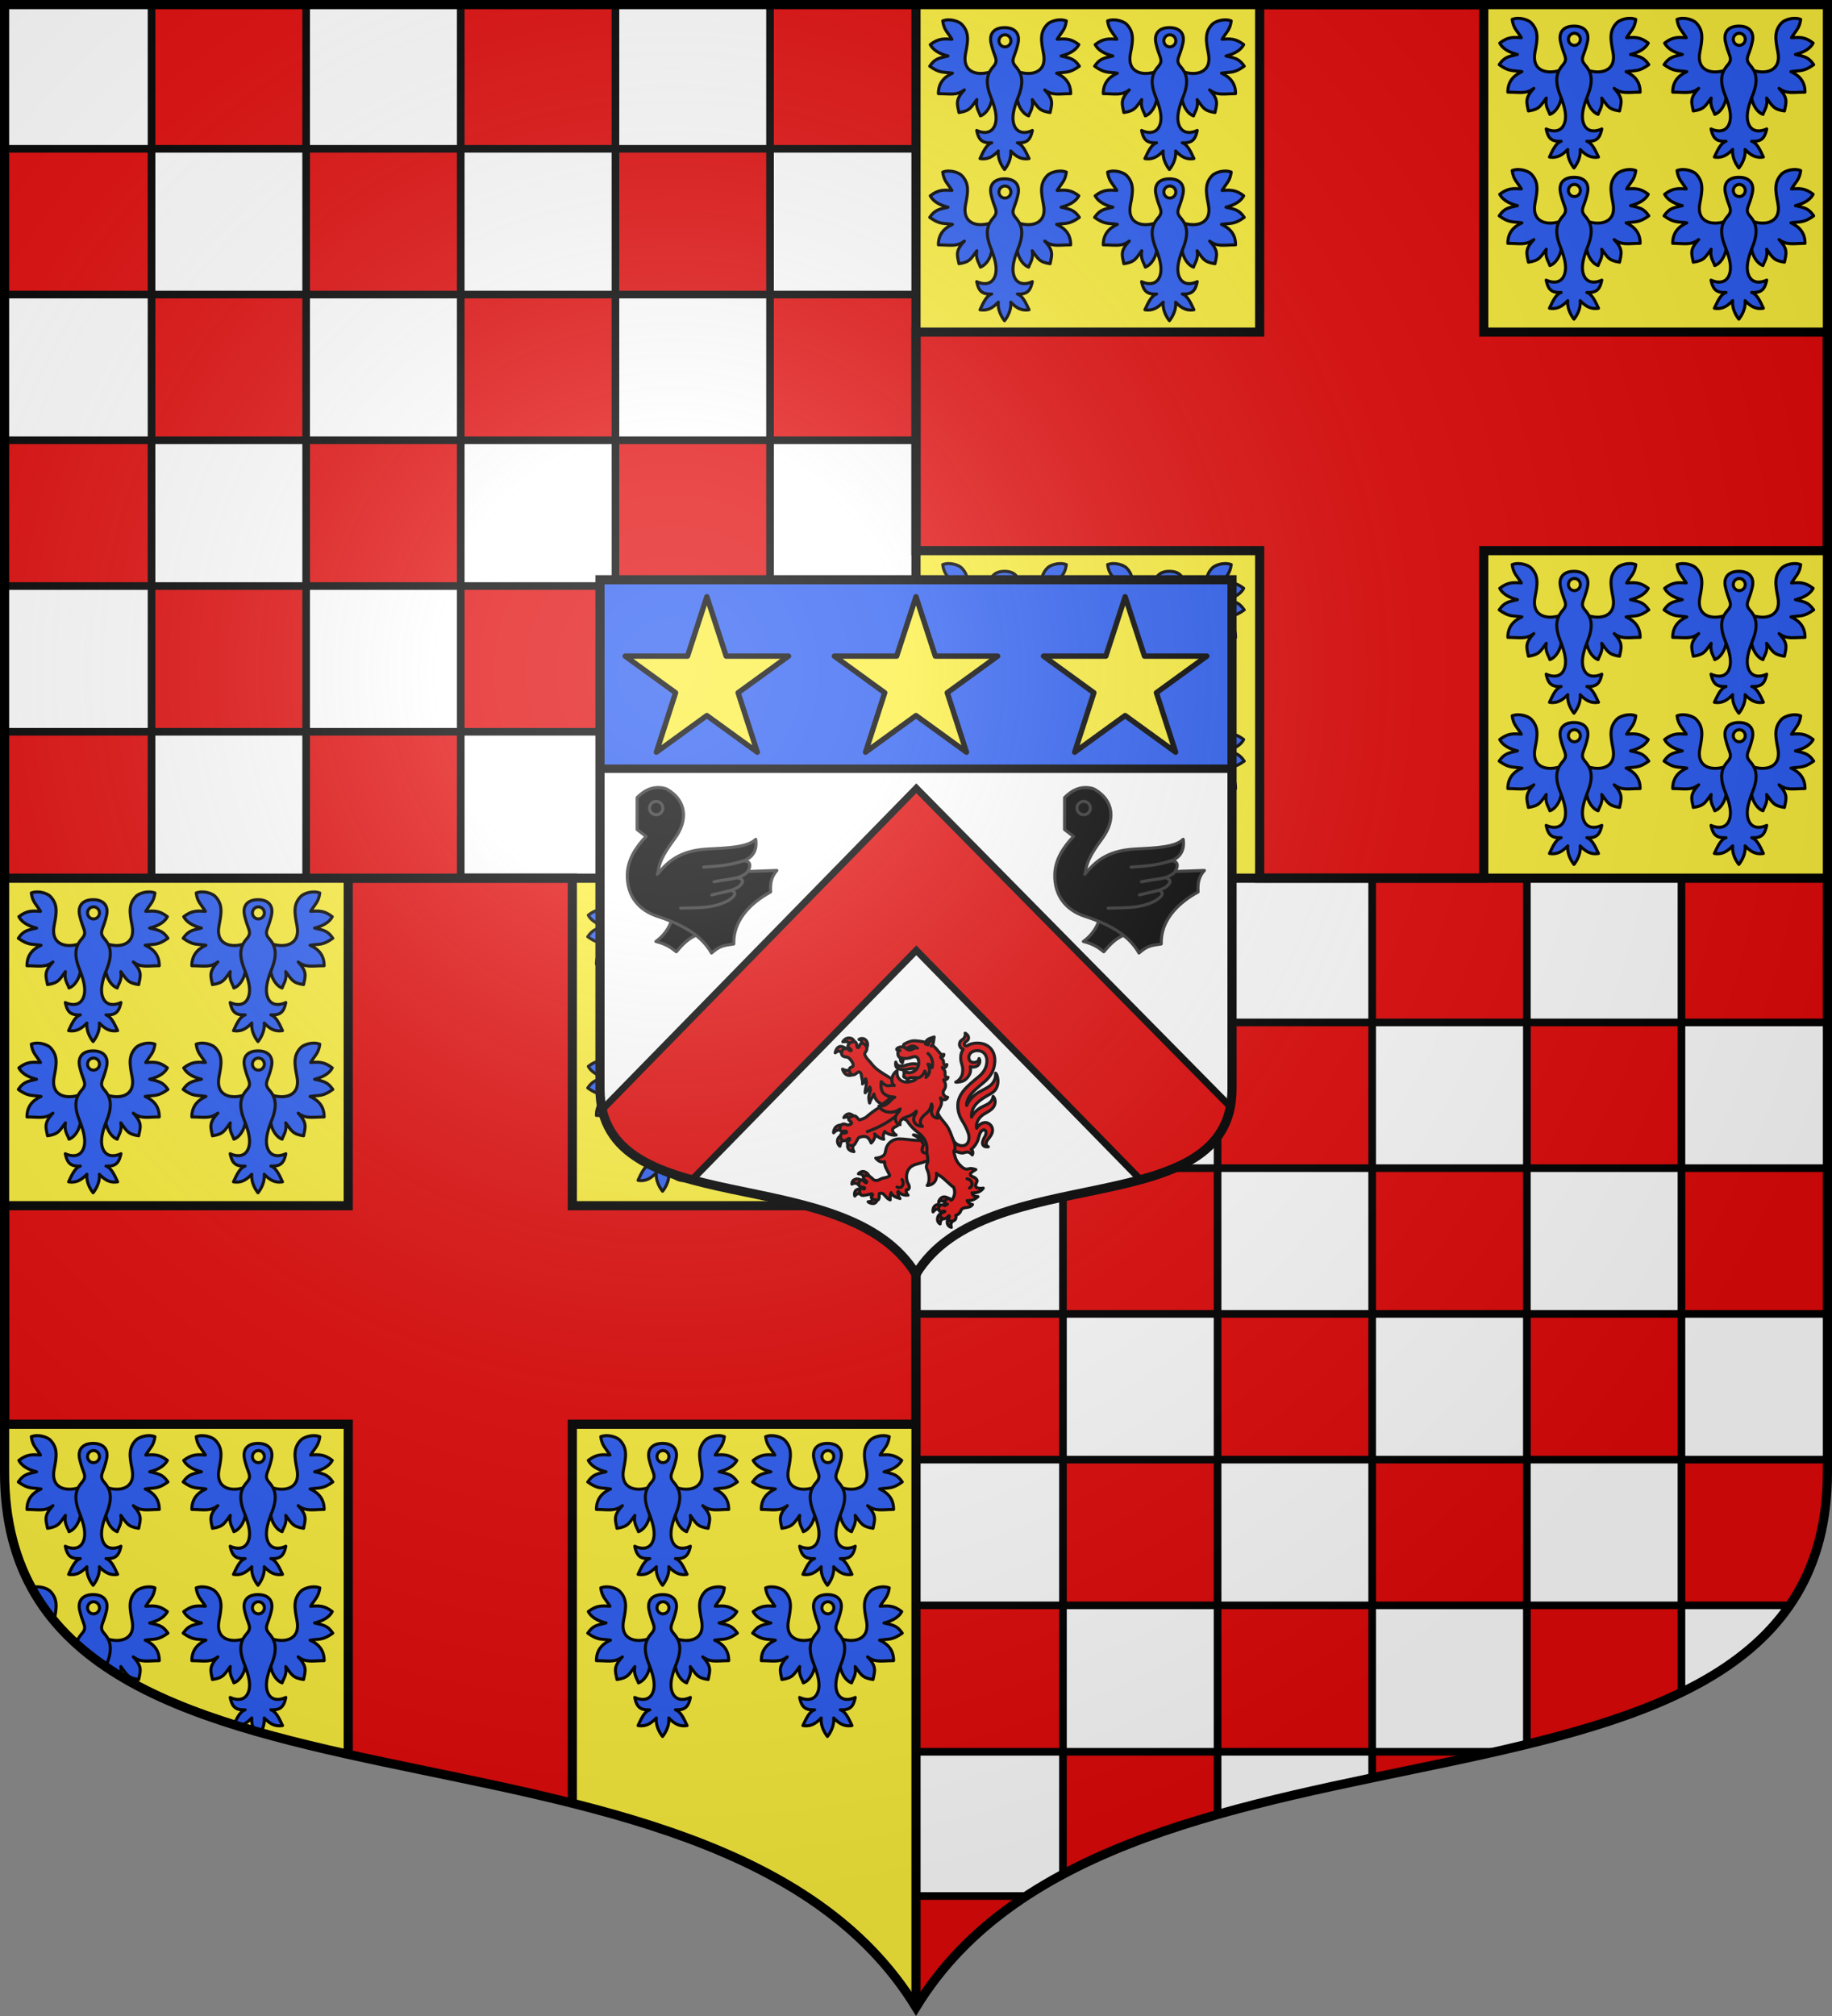 <svg xmlns="http://www.w3.org/2000/svg" xmlns:xlink="http://www.w3.org/1999/xlink" width="600" height="660"><rect width="100%" height="100%" fill="#808080" stroke="none"/><defs><clipPath id="h"><path d="M195.525 187.725V356.25c0 45.17 81.074 23.082 104.475 61.425 23.401-38.343 104.475-16.256 104.475-61.425V187.725z"/></clipPath><clipPath id="b"><path d="M1.5 1.5v480.49c0 128.786 231.64 65.811 298.5 175.134C366.86 547.8 598.5 610.776 598.5 481.99V1.5z"/></clipPath><radialGradient id="k" cx="-80" cy="-80" r="405" gradientUnits="userSpaceOnUse"><stop offset="0" stop-color="#fff" stop-opacity=".31"/><stop offset=".19" stop-color="#fff" stop-opacity=".25"/><stop offset=".6" stop-color="#6b6b6b" stop-opacity=".125"/><stop offset="1" stop-opacity=".125"/></radialGradient><path id="a" d="M-298.5-298.5V183c0 129.055 231.64 65.948 298.5 175.5C66.86 248.948 298.5 312.055 298.5 183v-481.5z"/></defs><use xlink:href="#a" width="744.094" height="1052.362" fill="#fcef3c" transform="translate(300 300)"/><path fill="#fff" d="M1.5 1.5v286H300V1.5zm298.5 286v369.623C366.86 547.8 598.5 610.775 598.5 481.99V287.5z"/><g clip-path="url(#b)"><path fill="#e20909" stroke="#000" stroke-width="3" d="M114.051 287.5v107.225H1.5v71.55h112.551v143.231h73.398v-143.23H300v-71.551H187.449V287.5z" clip-path="none"/><use xlink:href="#c" width="100%" height="100%" transform="translate(-298.5 285.5)"/><use xlink:href="#d" width="100%" height="100%" transform="translate(298.5 286)"/><use xlink:href="#d" width="100%" height="100%" transform="translate(298.5 572)"/></g><path id="d" fill="#e20909" fill-rule="evenodd" stroke="#000" stroke-width="2.5" d="M49.633 1.5v47.22h50.633V1.5zm50.633 47.22v47.714h50.632V48.72zm50.632 0h50.664V1.5h-50.664zm50.664 0v47.714h50.633V48.72zm50.633 0h47.754V1.5h-47.754zm0 47.714v47.712h47.754V96.434zm0 47.712h-50.632v47.713h50.632zm0 47.713v47.713h47.754V191.86zm0 47.713h-50.632V287.5h50.632zm-50.632 0V191.86h-50.665v47.713zm-50.665 0h-50.632V287.5h50.632zm-50.632 0V191.86H49.633v47.713zm-50.633 0H1.5V287.5h48.133zm0-47.713v-47.713H1.5v47.713zm0-47.713h50.633V96.434H49.633zm0-47.712V48.72H1.5v47.713zm50.633 47.712v47.713h50.632v-47.713zm50.632 0h50.664V96.434h-50.664z"/><path fill="#e20909" stroke="#000" stroke-width="3" d="M412.551 1.5v107.225H300v71.55h112.551V287.5h73.398V180.275H598.5v-71.55H485.949V1.5z"/><g id="c"><g id="g" transform="translate(0 .5)"><g id="f" fill="#2b5df2" stroke="#000" stroke-linecap="round" stroke-linejoin="round" stroke-width="1.128" transform="matrix(-.881 0 0 .892 621.27 -1.92)"><path id="e" fill="#2b5df2" stroke="#000" stroke-linecap="round" stroke-linejoin="round" stroke-width="1.128" d="M327.514 27.647c-5.75 2.178-11.656.599-10.253-6.432.916-4.592 1.47-7.781-1.48-10.751-.928-.935-4.197-2.24-7.013-1.198.48 3.38 1.778 4.05 3.42 6.725-2.836-.147-4.92-.439-8.05 1.977.97 1.832 3.103 3.309 6.592 4.173-3.4.782-4.877.969-6.792 3.738 3.807 2.702 4.928 2.022 8.452 2.572-3.44 1.56-5.239 3.927-5.232 7.515 4.491.027 6.813.765 9.66-1.384-3.475 3.676-2.643 5.156-2.013 8.306 4.155-.592 4.475-1.914 6.641-4.746-.53 2.969.828 4.38 1.334 5.984 2.617-.908 4.521-4.668 4.425-8.112-.192-3.162.798-5.242.309-8.367z"/><use xlink:href="#e" width="100%" height="100%" transform="matrix(-1 0 0 1 663.501 0)"/><path d="M331.75 11.74c-3.643-.01-5.852 2-4.986 5.795 1.238 5.427 2.971 6.007.815 8.514-1.795 2.088-3.383 4.751-1.08 10.713 1.048 2.71 2.808 6.983 1.822 10.305-1.12 3.781-4.513 3.504-6.912 2.409.717 3.306 1.828 4.696 5.565 4.527-2.127.698-3.345 3.784-4.337 5.782 3.065.49 4.916-.904 6.801-2.778-.358 3.719 2.313 6.789 2.313 6.789s2.67-3.07 2.312-6.79c1.885 1.875 3.736 3.268 6.802 2.78-.993-1.999-2.21-5.085-4.338-5.783 3.737.17 4.848-1.22 5.565-4.527-2.4 1.095-5.79 1.372-6.912-2.409-.985-3.322.775-7.595 1.822-10.305 2.303-5.962.715-8.625-1.08-10.713-2.157-2.507-.423-3.087.815-8.514.866-3.796-1.343-5.804-4.986-5.796zm-.149 2.625a2.218 2.215 0 0 1 2.218 2.215 2.218 2.215 0 0 1-2.218 2.215 2.218 2.215 0 0 1-2.218-2.215 2.218 2.215 0 0 1 2.218-2.215z"/></g><use xlink:href="#f" width="100%" height="100%" transform="translate(54)"/><use xlink:href="#f" width="100%" height="100%" transform="translate(0 49.5)"/><use xlink:href="#f" width="100%" height="100%" transform="translate(54 49.5)"/></g><use xlink:href="#g" width="100%" height="100%" transform="translate(186.5 -.5)"/><use xlink:href="#g" width="100%" height="100%" transform="translate(0 178)"/><use xlink:href="#g" width="100%" height="100%" transform="translate(186.5 178)"/></g><path fill="none" stroke="#000" stroke-linejoin="round" stroke-width="3" d="M300 657.127V1.5M1.5 287.5h597"/><path fill="#fff" d="M196.5 189.798v166.603c0 44.654 80.318 22.818 103.5 60.724 23.183-37.906 103.5-16.07 103.5-60.724V189.798z"/><path fill="#e20909" fill-rule="evenodd" stroke="#000" stroke-width="2.274" d="M300 256.675 172.145 387.687c5.085 9.31 16.121 15.24 27.9 15.25h9.545l90.41-92.62 90.41 92.62h9.545c12.308 0 23.111-6.458 27.9-16.394z" clip-path="url(#h)" transform="matrix(.991 0 0 .989 2.8 4.215)"/><g id="i" stroke="#313131" stroke-linecap="round" stroke-linejoin="round" stroke-width=".907" transform="matrix(1.103 0 0 1.103 -21.217 -22.875)"><path d="M218.609 294.076c-1.048 2.884-2.72 4.693-4.618 6.106 3.116.763 4.59 1.894 6.063 3.052 1.728-2.063 3.541-3.985 6.12-5.003v-4.07h-7.65z"/><path d="M208.41 257.473c1.161-1.16 2.298-1.979 3.513-2.46 2.011-.847 4.42-.537 5.383 0 5.78 3.308 6.29 9.159 2.266 14.614-4.051 5.455-4.646 7.575-4.958 10.09 11.134 0 22.523-.084 35.3-.621-1.756 1.978-1.983 3.872-1.87 6.388-6.402 3.505-11.105 8.677-10.935 15.433-3.485.508-4.165.65-6.612 2.685-2.777-4.918-7.961-8.254-16.092-10.91-5.015-1.64-9.123-5.597-8.896-12.55.141-4.24 2.55-8 5.581-11.137l-2.691-2.063z"/><ellipse cx="214.076" cy="260.582" rx="1.983" ry="1.979"/><path d="M214.388 280.226c2.861-3.25 6.145-7.038 15.015-7.49 5.836-.311 11.842-.48 14.222-2.883.453 3.194-.822 5.427-3.711 6.444-3.938 1.244-7.735 1.583-11.758 1.81 3.655-.368 6.772-.227 11.758-1.866 2.918-.057 2.011 2.544.821 3.731-2.691 2.035-6.317 1.668-9.49 2.487l7.026-1.215c2.294.65 1.416 1.668.396 2.629-1.983 1.441-5.27 1.752-8.046 2.487l5.751-1.385c2.04.82.709 1.979-.793 2.996-4.42 2.516-9.547 2.148-14.25 2.318"/></g><path fill="#2b5df2" stroke="#000" stroke-width="2.75" d="M196.5 189.798h207v61.871h-207z"/><path fill="none" stroke="#000" stroke-width="3" d="M196.5 189.798v166.603c0 44.654 80.318 22.818 103.5 60.724 23.183-37.906 103.5-16.07 103.5-60.724V189.798z"/><path id="j" fill="#fcef3c" stroke="#000" stroke-linecap="round" stroke-linejoin="round" stroke-width="1.75" d="m231.5 195.366 6.329 19.436h20.421l-16.51 11.985 6.292 19.463-16.532-11.988-16.533 11.988 6.293-19.463-16.51-11.985h20.421z"/><g fill="#e20909" stroke="#000" stroke-linecap="round" stroke-linejoin="round" stroke-width="8.983"><g fill-rule="evenodd"><path d="M46.93 256.357c-7.08.065-13.602 6.953-15.114 11.057 7.648-3.037 12.884-1.624 17.321 3.024l11.344-7.976s-6.042-5.278-12.127-6.037c-.476-.059-.952-.072-1.424-.068zm-21.294 32.766c-3.852.021-9.911.666-14.839 3.937-7.723 5.128-9.88 16.774-9.127 19.11 7.607-7.901 13.36-10.242 27.46-7.282l.324-15.572s-1.507-.205-3.818-.193zm3.565 28.432s-12.377 3.953-15.376 13.77c-3.199 10.472 3.477 18.721 6.554 20.344 1.365-7.326 2.98-17.825 17.364-20.717zm18.096 19.984c-2.204 4.27-6.23 10.673-3.763 18.337 3.006 9.336 14.734 11.56 18.041 11.788-5.71-9.74-3.893-16.536.714-25.96zm280.96 163.766a15.568 15.568 0 0 0-3.182.245c-7.883 1.455-12.933 10.758-13.483 14.53 7.622-4.894 12.74-5.262 20.881 3.146 2.598-3.054 6.47-7.254 10.363-11.5-1.027-1.283-7.244-6.266-14.58-6.42zm-17.052 22.475c-2.327-.114-4.98.34-7.658 1.784-9.98 5.386-8.909 18.205-8.4 19.808 8.854-10.47 14.749-10.388 22.308-2.066l1.514-16.514c-.882-1.093-3.887-2.823-7.764-3.012zm10.442 25.494s-10.013 1.214-12.932 13.184c-2.916 11.956 5.024 17.391 7.118 18.511.317-9.191 4.885-16.846 15.837-19.266zm22.364 13.807c-2.403 1.736-7.36 4.311-7.135 13.264.242 9.629 8.594 14.264 12.236 14.655-3.362-9.014-.091-15.693 5.807-19.775zM88.152 426.42c-7.42.03-12.702 5.553-13.318 6.632 13.631.892 14.278 6.257 17.94 15.802 5.198-3.776 9.785-7.013 12.79-8.75.263-2.203-3.023-8.703-10.743-12.188-2.36-1.066-4.59-1.503-6.669-1.495zM71.535 448.39c-1.515-.029-3.058.118-4.614.532-11.383 3.033-11.217 11.7-11.38 14.584 12.604-6.128 17.236 0 24.535 6.055l6.13-15.848c-2.25-1.57-8.108-5.198-14.671-5.323zm15.728 31.601s-9.974-4.102-17.264.054c-7.86 4.481-7.254 15.024-5.763 18.646 6.68-9.776 15.418-7.896 21.944-3.301zm27.972 20.281c2.052 12.814-3.031 14.864-11.886 15.413 3.005 2.757 13.068 7.347 19.731 3.83 7.32-3.866 9.185-15.337 8.457-15.629zM46.82 32.79c-10.483-.063-16.363 7.964-17.929 10.889 18.69-2.355 16.936 3.076 20.086 14.236l16.325-6.362c-1.318-5.857-3.647-15.369-12.188-17.828-2.26-.651-4.353-.924-6.294-.935zm39.26 1.435c-3.52-.158-6.995.765-9.522 2.515 7.233 2.787 11.178 5.987 7.228 17.964l13.595 9.539c3.552-4.085 7.412-13.53.718-23.53-2.865-4.282-7.493-6.286-12.019-6.488zM23.62 57.57c-6.252-.344-13.851 3.493-17.314 18.71C22.9 64.395 22.67 76.25 30.627 84.373l11.477-18.467s-6.143-4.592-14.423-7.52a14.713 14.713 0 0 0-4.061-.814zm32.315 61.51c-7.095 10.86-16.21 11.337-27.93 5.359 7.018 22.308 24.18 22.508 40.038 10.524zM382.464 371.617c7.444-.314 15.488-8.552 28.267 5.766 2.659-5.36 2.392-12.273-3.507-16.423 8.68-5.632 17.999-20.178 20.616-28.908 3.411-11.374 5.57-24.669 14.594-27.96 4.788-1.745 9.27 1.696 8.859 7.581-.895 12.775-5.324 10.027-10.018 27.273-1.762 6.476 1.717 16.635 16.699 14.393-6.342-2.926-6.677-6.79-5.992-11.899 1.188-8.868 16.622-19.254 18.236-33.822 1.898-17.136-12.104-24.846-19.052-25.508-9.303-.887-20.64 4.969-27.49 16.59-3.62-16.924 8.22-33.386 21.06-41.259 10.759-6.596 22.978-12.37 28.965-21.874 6.75-10.715 5.392-24.197-1.533-30.84-.354 6.41-4.842 17.174-18.284 24.065-16.316 8.366-32.09 13.166-45.266 37.007-2.764-42.654 42.98-59.278 61.986-72.484 23.589-16.39 15.884-52.102 8.724-56.978.415 5.98.662 15.344-6.464 26.418-8.244 12.81-22.658 18.616-40.05 28.185-17.298 9.516-31.657 24.72-38.467 40.672-1.878-10.767 6.096-26.363 16.14-37.285 10.403-11.312 22.831-21.23 29.899-27.22 14.078-11.934 34.586-28.45 36.715-64.67 1.502-25.472-11.175-43.31-28.946-50.754-10.423-4.366-25.702-5.02-36.224-2.661-5.28 1.184-10.542 3.004-15.483 5.974-3.48 2.09-9.482.804-8.878-5.267.711-7.155 10.928-7.683 12.016-16.067.898-6.917-4.36-12.478-9.925-15.229 1.393 4.237-.117 9.153-3.037 14.056-3.806 6.391-12.424 5.71-13.546 17.803-.556 6.049 3.478 12.867 9.203 14.56.678.415 1.817 1.33 1.333 1.993-6.318 8.669-7.46 20.137-6.82 28.09 1.068 13.282 5.662 17.964 5.722 30.264.018 3.834.013 14.889-4.6 22.176-5.686 8.983-10.553 12.543-15.972 15.373 7.645.48 15.818-1.294 21.538-3.513 10.574-4.102 19.547-17.163 21.331-25.823 1.188-5.766.92-11.156.163-16.406 5.176 1.75 14.189 2 20.494-2.177 6.475-4.288 10.06-13.554 5.298-21.634-1.644 8.19-7.118 11.16-15.334 11.486-7.82.31-14.07-4.574-14.752-13.064-1.006-12.515 9.635-21.633 24.262-21.807 19.377-.23 29.904 13.997 28.876 32.614-1.03 18.66-10.273 32.395-23.34 43.501-11.227 9.542-23.041 18.812-34.725 30.407-9.112 9.044-27.062 28.216-27.664 53.637-.447 18.838 5.033 34.07 13.607 47.795 8.573 13.724 13.652 25.158 17.31 35.8 4.395 12.792 2.336 30.248-10.055 35.144-12.834 5.07-30.256-2.612-36.44-19.354-2.2 12.234-5.2 37.539 7.188 36.59 7.502 2.584 14.26 6.032 22.763 5.673z" transform="matrix(.111 0 0 .111 272.84 336.206)"/><g stroke-width="8.981"><path d="M196.103 331.946c-23.283-.01-37.716 15.536-40.7 32.882-1.28 7.444-2.49 12.539-5.97 15.47-8.537 7.187-22.259 8.708-23.537 8.229 8.199 9.77 15.452 13.04 26.388 10.668-2.278 12.027 8.787 26.947 14.502 39.262 1.93 4.158-7.766 7.089-19.418 9.089-3.792.65-11.23 5.321-14.874 6.337-3.774 1.052-9.474.685-11.663-.668-2.262-1.398-10.425-10.6-16.626-12.637-5.77-1.896-12.994-.81-14.336 3.891-2.138 7.5 7.833 10.5 9.162 13.151 1.286 2.564-.925 4.616-2.794 3.54-2.218-1.276-9.369-9.22-13.788-7.817-3.33 1.057-6.071 4.044-6.91 12.317-.71 7.013 10.763 9.154 15.102 9.486 3.532.27 3.072 3.767.944 4.431-2.29.715-12.296-5.279-12.865-.527-.569 4.751-1.313 15.107 4.964 18.742 4.936 2.858 23.49-2.569 25.616-3.104 2.53-.638 5.001-1.381 5.824-.62 5.597 5.175-5.853 7.023-1.976 11.828 4.12 5.107 10.075 5.577 15.566 6.481 11.284 1.86 5.56-19.523 8.055-19.654 5.384-.748 7.493-1.571 11.833 1.932 4.34 3.504 10.861 14.336 20 17.16-.797-8.282-.141-15.731 2.657-21.297 3.175 9.505 14.617 14.216 26.237 17.245-5.816-6.797-7.405-19.13-5.544-21.012 7.639 8.509 14.82 11.606 29.25 11.193-4.296-3.19-6.492-12.498-5.543-15.116 1.455-4.017 4.603 2.978 8.472-5.183 2.439-5.144-1.496-11.345-3.127-14.55-7.478-14.703-8.609-48.746 25.932-56.785 18.786-4.372 47.174-15.288 49.631-18.378 19.585-24.63 1.505-45.442-8.6-57.384-25.563 12.2-62.48 1.808-91.864 1.398zM83.904 147.11c.545 6.226 4.57 15.216 2.84 22.667 4.486-4.241 8.605-9.602 9.114-15.384 6.781 11.934-1.857 28.584-1.2 41.575 3.468-4.504 11.874-11.138 13.765-17.133 6.82 14.756-8.732 18.096-.653 47.27 2.81-10.534 9.948-19.245 12.95-26.467 2.303 20.05 21.567 33.29 32.422 29.968 24.89 32.457 54.863 19.82 53.416-15.485 0 0-23.528-52.048-29.613-56.539-6.607-4.876-15.012-9.279-24.598-15.397-10.819-6.906-19.698-12.45-28.088-20.212-8.39-7.761-12.429-14.725-17.924-20.174-7.736-7.673-12.874-16.193-13.038-20.15-.202-4.84 4.487-6.138 6.226-13.826 2.069-9.147-7.332-18.958-16.076-17.598-4.985.775-5.52 10.05-8.21 11.917-.635.44-1.395.593-2.37.308-5.112-1.495-.905-16.353-9.165-16.94-8.26-.588-14.843 1.925-19.307 10.025-3.589 6.512 8.85 10.954 9.318 14.78.105.857-1.698 2.1-2.571 2.079-.576-.014-9.467-9.6-16.424-7.281-5.42 1.807-11.3 8.162-9.446 16.976 1.603 7.621 11.693 8.165 16.537 8.683 5.745.614 18.588 17.01 17.551 24.397-.317 5.955-9.166 3.612-11.027 10.44-2.387 8.755 4.462 18.567 12.167 17.401 5.766-.872 11.957-8.378 14.579-8.623 6.355-.036 8.22 5.81 8.825 12.723z" transform="matrix(.111 0 0 .111 272.843 336.014)"/><path d="M237.044 320.237c15.17 5.7 28.04 19.75 29.703 29.85-8.741 17.425-2.974 25.216 9.52 23.13 10.195-1.695 10.212-9.836 7.526-19.229-2.396-8.38-6.042-14.04-13.804-20.033-10.136-7.826-28.588-14.485-32.945-13.718z" transform="matrix(.111 0 0 .111 272.843 336.014)"/><path d="M375.922 546.089c5.58-18.318 25.271-5.711 35.488-20.634-6.208-.403-13.619-4.9-15.697-11.57 16.194.485 23.507-4.59 31.83-11.659-6.52.039-16.144-1.588-17.51-11.004 7.798-.154 24.129-.222 33.104-14.12-15.834 2.643-23.538-2.616-22.809-7.163 2.157-13.442 10.013-12.719-.644-22.555-2.995-2.763-15.713-5.23-14.677-12.073.55-3.63 11.063-10.13 16.184-12.959-3.28-.36-11.593-4.683-19.184-2.562-7.59 2.12-14.357 3.064-25.693-8.743-5.212-5.452-7.78-6.892-14.027-19.677-1.256-2.57-7.769-24.285-5.592-23.888 7.418-10.166.504-25.852-4.219-37.517-4.6-12.443-8.67-25.015-17.657-38.043-6.903-10.007-25.298-27.111-26.286-40.506-1.291-17.362-1.62-35.897-.546-44.927 2.94-24.745 3.977-29.446-19.459-37.412-13.854-4.71-61.978-17.066-84.759 8.136-11.64 12.877-24.168 12.014-34.292 29.21-10.124 17.196-10.353 11.724-19.122 19.929s-16.707 14.572-19.218 16.2c-5.023 3.255-6.792 3.905-15.243 10.326-8.451 6.42-15.999 12.42-17.408 13.996-2.817 3.15-17.899 9.072-21.26 8.688-2.074-.237-7.977-10.423-12.405-11.247-5.55-1.033-18.62 2.881-18.775 9.934-.082 3.778 10.074 7.365 8.468 11.601-1.094 2.883-9.095 5.737-12.644 4.92-2.028-.466-7.881-3.868-12.687-2.578-8.98 2.412-11.717 15.377-6.396 20.43 2.705 2.568 13.235-.584 14.817.336 1.792 1.043 2.94 1.863 1.979 3.89-1.043 2.199-14.078 1.612-15.722 4.475-5.598 9.751 2.37 23.655 12.56 19.224 3.424-1.489 6.698-3.987 8.99-5.653 2.033-1.478 3.927.377 4.132 1.493.468 2.539-8.933 8.477-7.676 12.329 2.42 7.408 18.165 9.34 21.994 3.156 2.972-4.8 9.018-16.182 10.155-17.728.568-.772 1.451-2.503 8.496-4.388 17.577-4.23 23.447 3.423 29.831 18.287 5.722-4.834 14.75-19.112 10.134-26.93 6.532 6.91 17.523 14.78 26.97 15.77-3.804-10.48 1.098-19.305 2.608-22.895 6.037 6.26 22.337 12.927 34.007 10.435-10.038-6.285-15.766-17.636-4.527-22.934 11.24-5.298 14.103-8.351 16.684-18.306 2.58-9.954 15.505-6.837 20.41.193 4.904 7.03 6.87 9.629 12.56 16.033 6.123 6.89 14.358 13.669 19.744 17.836 6.085 4.709 11.748 9.867 16.861 17.312 6.55 9.537 9.636 20.33 9.294 33.453-1.494 12.645 4.15 23.826 2.258 36.145-1.135 4.678-7.466 11.45-1.348 23.441s7.835 36.76-.37 45.53c21.615-1.08 30.63-19.66 27.177-35.895 8.249 7.008 13.866 8.875 20.558 14.897 2.536 2.281 14.023 13.07 16.895 15.327 5.855 5.72 5.063 4.72 14.1 11.784.647 1.278 2.292 10.003 2.285 12.252-.002.65.356 5.85-1.49 11.82-1.632 5.28-4.657 11.193-7.759 13.108-3.193 1.97-4.086-5.846-7.76-5.216-4.862.833-14.758 8.121-13.438 12.81 1.284 4.562 12.62 2.841 8.445 5.151l-5.338 2.953c-3.282 1.816-4.358-2.616-11.303-1.545-8.534 1.315-10.823 11.85-6.16 17.555 3.067 3.754 9.627 1.383 9.627 1.383 7.288-1.682 9.789.936.595 3.321 0 0-8.872 2.485-7.764 9.52.755 4.799 7.398 9.867 11.014 9.256 4.8-.812 10.175-3.852 11.738-6.584 2.934-5.125 5.36-2.045 3.296 2.034-1.173 2.318-3.193 7.268.107 9.776 4.023 3.057 13.677 1.311 16.689-1.602 4.61-4.462 3.946-11.596 2.818-13.636 7.645-2.36 11.705-7.119 13.962-11.506z" transform="matrix(.111 0 0 .111 272.843 336.014)"/></g></g><path d="M100.985 308.616s61.897-19.789 101.244-61.486m192.946 200.694s10.047.705 14.034 10.896c4.159 10.627-6.59 16.287-6.59 16.287m-199.187-24.936s6.278 8.75 1.512 17.97c-4.969 9.614-16.382 3.971-16.382 3.971" transform="matrix(.111 0 0 .111 272.84 336.206)"/><g fill-rule="evenodd"><path d="M273.763 135.193c-8.252-2.07-16.213-4.053-22.762-8.232-6.1-3.892-15.3-5.364-22.75-3.856-11.984 2.426-19.727 4.497-31.904 1.303-10.254-2.69-13.312-9.416-11.368-20.788 2.138 6.624 5.756 9.823 9.214 10.82 4.448 1.283 12.39 1.295 18.598-.91 32.141-11.412 53.17-1.797 60.972 21.663z" transform="matrix(.111 0 0 .111 272.84 336.206)"/><path d="M199.201 89.62c-1.32 3.183-1.1 13.086 5.222 16.232 1.003-5.622 3.735-12.135 5.765-15.457zm9.6 36.757c-.804 3.456.181 7.854 1.768 10.549l7.61-1.748c-3.877-2.127-7.326-5.277-9.378-8.801z" transform="matrix(.111 0 0 .111 272.84 336.206)"/><path d="M310.001 268.89c-3.196-4.783-2.704-11.999-.842-17.95 2.54-8.113 8.448-14.734 10.36-23.738 2.226-10.533-3.087-13.078-2.256-18.271 4.393 7.821 17.063 8.42 20.874-1.416-5.636-.797-10.73-4.54-12.546-9.819-3.271-9.505 4.8-12.79 6.104-21.997 1.54-10.861-4.897-15.594-5.308-20.192 5.4 1.648 11.958-1.382 12.74-7.06-2.867 1.063-5.807.323-7.615-2.835-2.169-3.787-.433-8.772-1.161-12.89-1.354-7.644-7.196-8.582-7.945-13.343 5.694 2.881 13.28-1.263 13.417-8.572-2.11 1.37-4.848 1.554-7.121.137-4.09-2.547-1.908-7.434-3.434-11.91-1.104-3.243-7.636-6.983-8.001-10.524 4.922 1.34 9.614-1.549 9.7-7.6-2.565 1.142-8.371.313-10.291-1.958-8.986-10.63-15.31-19.426-25.902-26.906-8.587-6.063-30.788-10.194-47.992-11.227-12.679-.761-23.448 4.719-31.227 8.705-6.78 3.475-2.548 6.993-.786 10.311-5.796-.713-10.746-1.708-16.227.424-3.163 1.23-7.287 3.913-6.953 5.691.193 1.028 2.444 4.37 4.367 3.148-.125 3.988-.918 6.252-.8 10.39.157 5.44 3.27 10.423 7.699 11.552 11.745 2.993 22.523 2.378 33.342-1.752 14.649-5.591 19.263 2.7 20.431 11.643 1.178 9.016-1.788 20.186-9.9 27.174-4.211 3.628-11.937 7.208-19.45 6.873-4.217-.188-8.289-2.287-11.985-.666-1.884.826-2.374 7.028-2.941 10.424-.443 2.65 1.594 4.105 4.41 4.79 6.525 1.585 4.834 8.396 8.727 9.481.26-1.78 1.99-8.937 3.592-8.983 6.441-.186 21.246-2.018 20.79.417-1.154 6.123-8.155 9.124-24.07 12.003-12.347 2.234-36.231-4.954-32.757-33.233-16.144 8.81-21.265 35.325-8.138 43.486-4.723-.643-9.947-.287-15.667.651-8.5 1.393-17.555-5.504-23.036-12.238-2.528 20.132 1.093 31.527 11.262 38.132 12.085 7.85 20.483 6.466 28.68 7.943-6.894 3.505-11.852 9.942-18.164 15.722-7.091 6.495-17.353 11.69-28.62 10.187 4.713 9.715 13.8 15.682 24.868 17.578 14.935 2.561 27.371-1.49 37.74-8.936-1.774 9.57-11.66 12.921-13.614 24.488-1.746 10.337 2.895 19.646 13.277 22.13-2.802-16.58 13.846-21.14 23.68-24.566 9.307-3.242 17.418-7.83 24.152-15.509.958 9.8-12.123 16.561-6.215 30.976 3.972 9.694 13.873 14.012 24.683 14.102-6.888-4.721-8.447-14.352-3.59-22.885 6.976-12.254 15.572-12.83 24.683-27.065 2.417-3.776 4.133-10.056 5.515-16.064 3.703 6.859 1.437 13.04.06 18.485-2.588 10.227 5.498 23.983 19.401 23.061z" transform="matrix(.111 0 0 .111 272.84 336.206)"/><path d="M273.38 51.373c-1.556-16.25 13.466-17.458 24.888-21.932-1.873 10.357-1.414 23.94-8.52 27.065" transform="matrix(.111 0 0 .111 272.84 336.206)"/></g><path d="M296.522 40.167s-13.89-2.797-16.076 12.742M192.74 67.56s1.763 4.165 4.646 1.763m13.382-9.488c4.782 6.827 8.37 2.676 12.495.44 15.019-8.143 18.09-2.265 25.584 2.212m-2.978 87.954c17.47 1.106 24.715-20.373 24.715-20.373s7.904 10.326 3.335 18.746c9.806-6.89 15.193-20.657 5.992-39.205 5.702.871 11.355 6.841 12.29 10.267 3.71-13.375.462-31.661-12.24-41.627" transform="matrix(.111 0 0 .111 272.84 336.206)"/><path d="M216.297 64.226c4.663 3.096 8.163 4.77 12.578 3.622 7.12-1.85 9.442-5.798 12.728-5.415-2.736-9.003-11.583-5.905-18.34-2.158-3.018 1.674-4.96 3.027-6.966 3.95z" transform="matrix(.111 0 0 .111 272.84 336.206)"/><path fill-rule="evenodd" d="M227.188 58.811c-.59.353.952 4.01 2.26 7.085-1.182-.062-4.632-1.757-4.933-5.304.828-2.288 2.673-1.781 2.673-1.781z" transform="matrix(.111 0 0 .111 272.84 336.206)"/></g><g stroke-width="1.009"><use xlink:href="#i" width="100%" height="100%" transform="translate(140)"/><use xlink:href="#j" width="100%" height="100%" transform="translate(68.5)"/><use xlink:href="#j" width="100%" height="100%" transform="translate(137)"/></g><use xlink:href="#a" width="744.094" height="1052.362" fill="url(#k)" stroke-width=".999" transform="translate(300 300)"/><path fill="none" stroke="#000" stroke-width="3" d="M1.5 1.5v480.49c0 128.786 231.64 65.811 298.5 175.134C366.86 547.8 598.5 610.776 598.5 481.99V1.5z"/></svg>